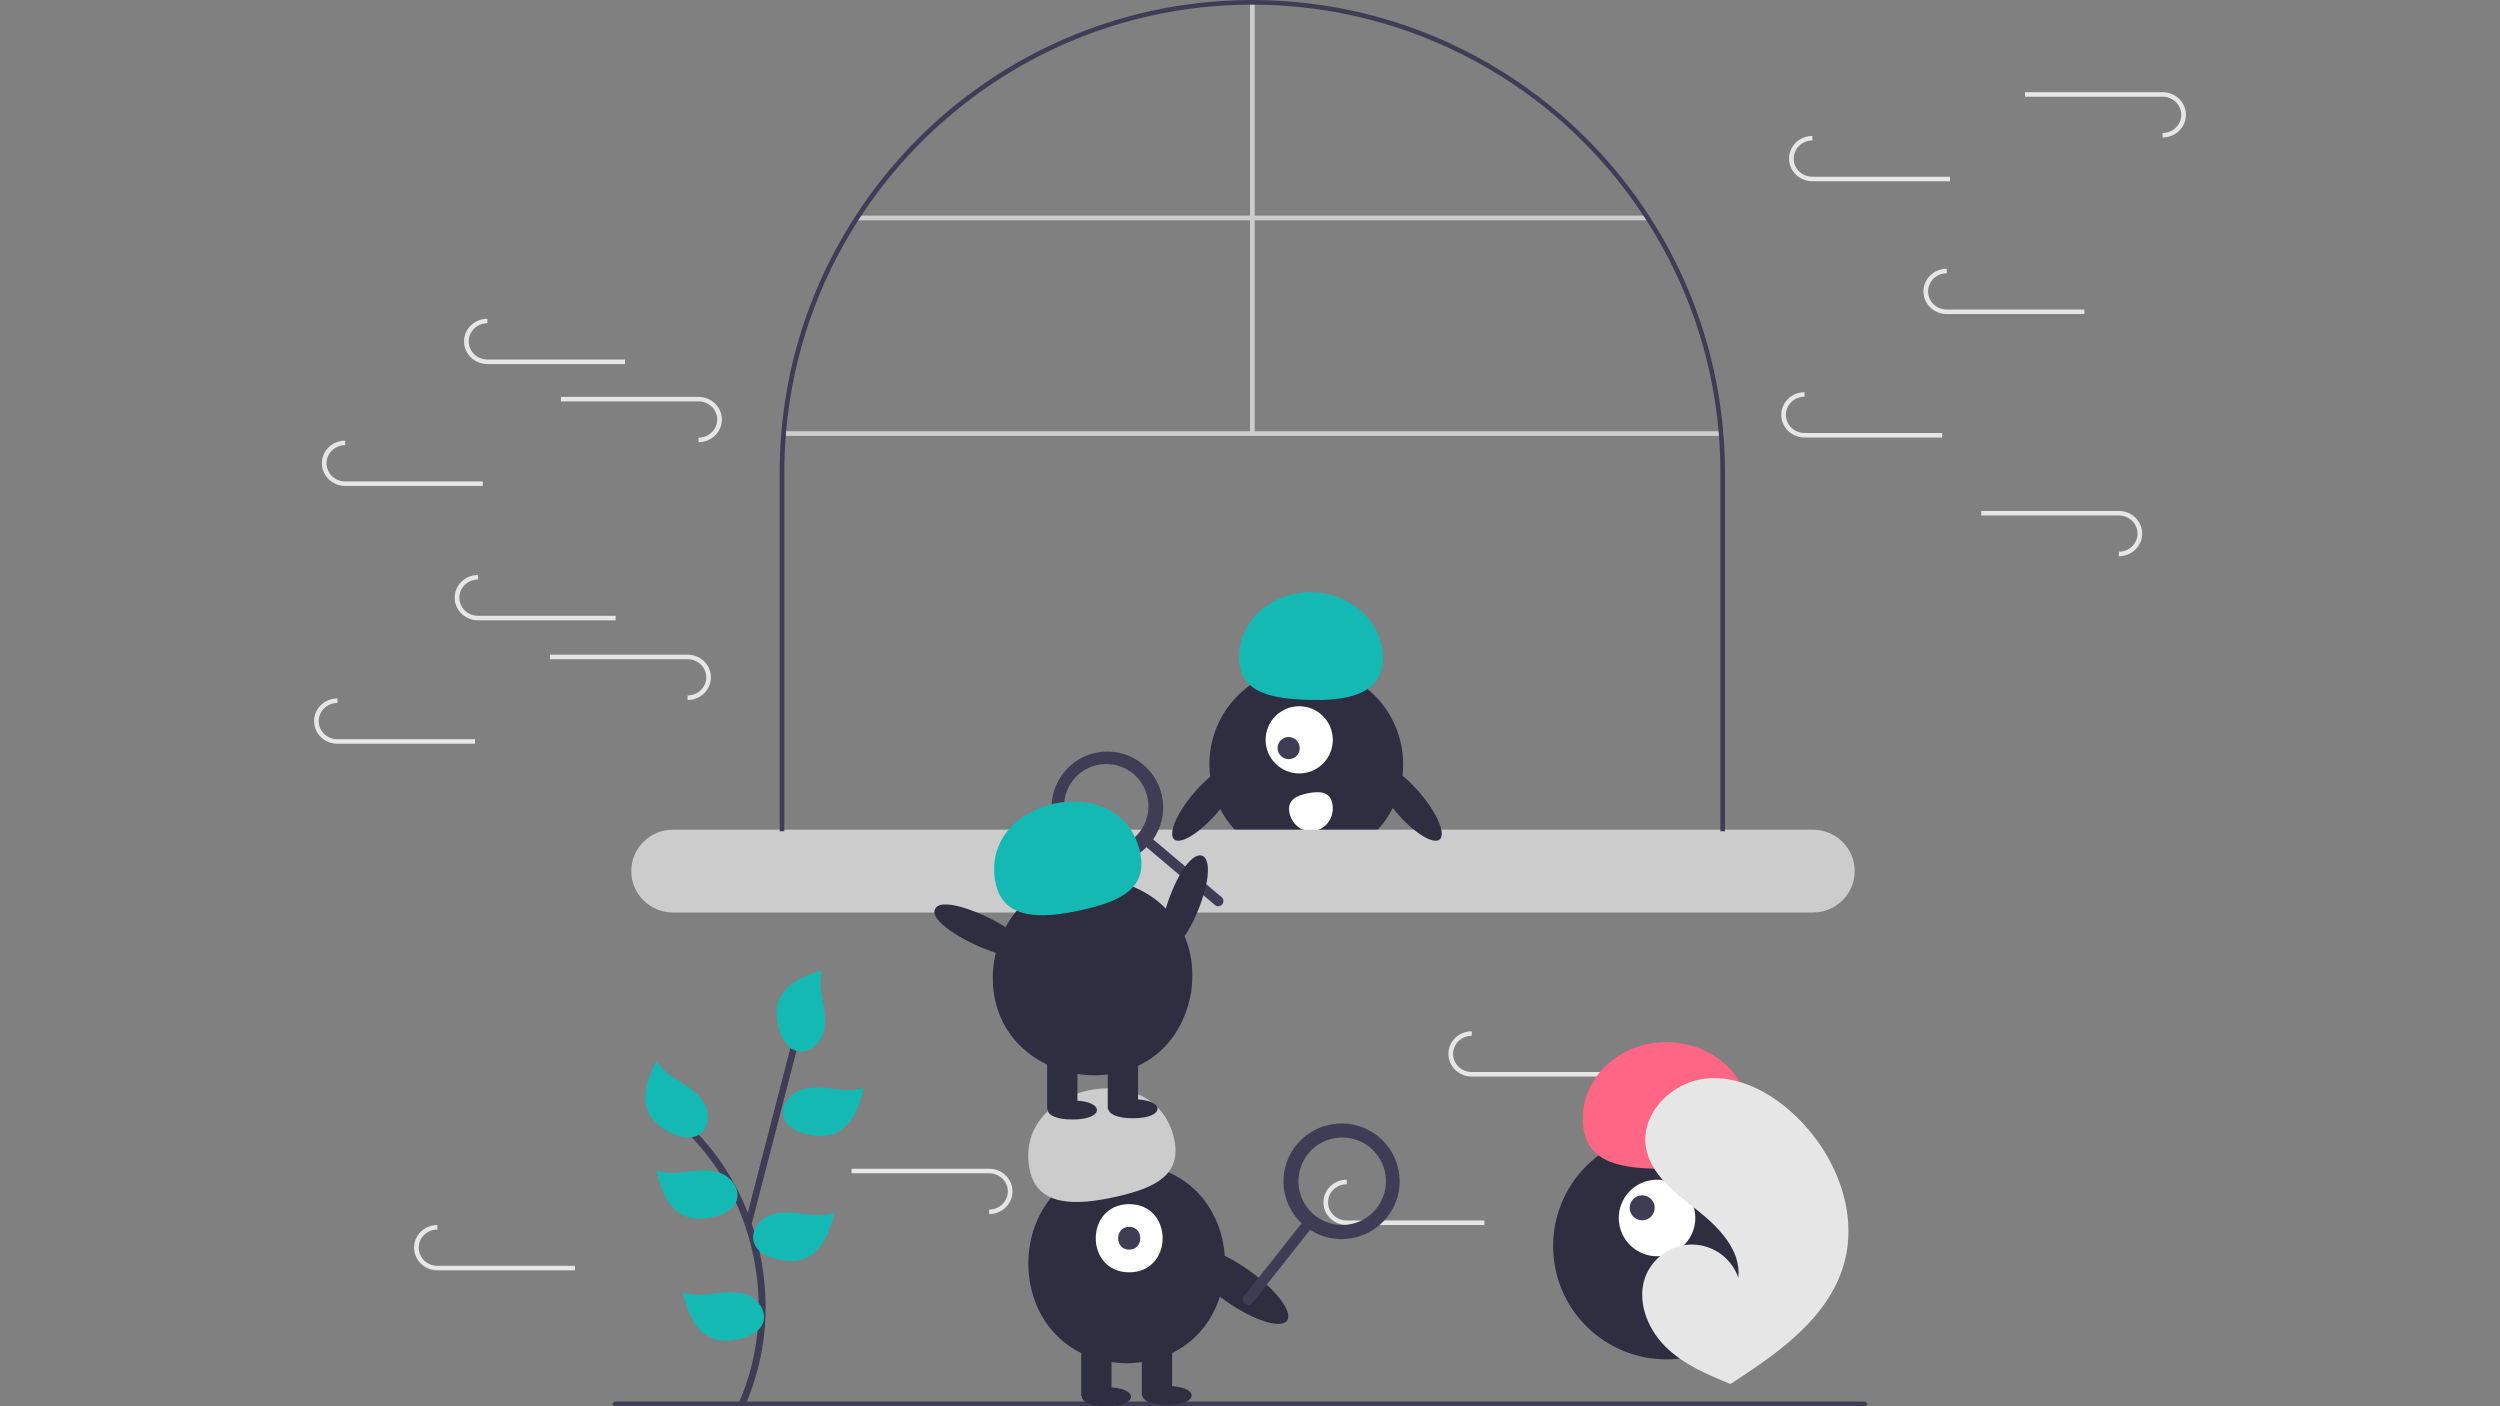 <?xml version="1.0" encoding="UTF-8"?>
<svg width="1600px" height="900px" viewBox="0 0 1600 900" version="1.1" xmlns="http://www.w3.org/2000/svg" xmlns:xlink="http://www.w3.org/1999/xlink">
    <rect x="0" y="0" width="1600" height="900" fill="#808080" stroke="none"/>
    <title>banner__search-engine-marketing</title>
    <g id="banner__search-engine-marketing" stroke="none" stroke-width="1" fill="none" fill-rule="evenodd">
        <ellipse id="Oval" fill="#2F2E41" fill-rule="nonzero" transform="translate(791.708, 822.683) rotate(-54.938) translate(-791.708, -822.683) " cx="791.708" cy="822.683" rx="12.282" ry="39.124"></ellipse>
        <g id="undraw_join_of2w" transform="translate(201, -0)" fill-rule="nonzero">
            <rect id="Rectangle" fill="#CCCCCC" x="302" y="276" width="600" height="3"></rect>
            <rect id="Rectangle" fill="#CCCCCC" x="599" y="2" width="3" height="276"></rect>
            <rect id="Rectangle" fill="#CCCCCC" x="348" y="138" width="506" height="3"></rect>
            <path d="M697,489.128 C697.006,504.178 691.556,518.718 681.666,530.042 C680.78,531.062 679.851,532.039 678.907,533 L591.094,533 C590.149,532.039 589.219,531.062 588.334,530.042 C582.533,523.416 578.21,515.624 575.656,507.189 C575.656,507.189 575.671,507.189 575.656,507.174 C573.89,501.323 572.995,495.242 573,489.128 C572.996,486.612 573.149,484.097 573.458,481.6 C577.257,450.46 603.619,427.041 634.921,427 C666.223,426.959 692.646,450.307 696.528,481.437 C696.842,483.989 697,486.557 697,489.128 Z" id="Path" fill="#2F2E41"></path>
            <polygon id="Path" fill="#2F2E41" points="556 533 549 533 554.434 530.087 554.597 530 554.638 530.087"></polygon>
            <polygon id="Path" fill="#2F2E41" points="609 533 602 533 603.362 530.087 603.403 530 603.566 530.087"></polygon>
            <circle id="Oval" fill="#FFFFFF" cx="630.5" cy="473.5" r="21.5"></circle>
            <ellipse id="Oval" fill="#3F3D56" transform="translate(623.734, 478.78) rotate(-45) translate(-623.734, -478.78) " cx="623.734" cy="478.78" rx="7.067" ry="7.117"></ellipse>
            <path d="M683.968,422.407 C684.903,399.485 665.08,380.07 639.693,379.042 C614.307,378.015 592.97,395.764 592.035,418.686 C591.101,441.608 608.748,446.816 634.135,447.843 C659.521,448.871 683.034,445.329 683.968,422.407 Z" id="Path" fill="#14B9B3"></path>
            <path d="M651.773,514.665 C652.67,519.833 650.871,525.109 647.054,528.508 C643.238,531.906 637.984,532.91 633.271,531.141 C628.558,529.372 625.102,525.099 624.206,519.931 L624.201,519.903 C622.823,511.913 628.71,509.086 636.323,507.64 C643.937,506.194 650.395,506.676 651.773,514.665 Z" id="Path" fill="#FFFFFF"></path>
            <path d="M959.307,531 L229.693,531 C214.951,531 203,542.864 203,557.5 C203,572.136 214.951,584 229.693,584 L959.307,584 C974.049,584 986,572.136 986,557.5 C986,542.864 974.049,531 959.307,531 L959.307,531 Z" id="Path" fill="#CCCCCC"></path>
            <path d="M903,302.306 L903,532 L900.034,532 L900.034,302.306 C900.034,294.349 899.723,286.465 899.1,278.655 C899.026,277.662 898.952,276.684 898.863,275.692 C894.615,227.647 878.737,181.355 852.598,140.81 C851.961,139.817 851.323,138.839 850.67,137.846 C795.59,54.124 702.242,3.5 601.983,2.979 C601.493,2.964 600.989,2.964 600.5,2.964 C600.01,2.964 599.507,2.964 599.017,2.979 C593.397,2.993 587.822,3.171 582.291,3.512 C560.618,4.805 539.151,8.468 518.276,14.434 C506.451,17.808 494.847,21.916 483.533,26.733 C429.193,49.921 382.872,88.56 350.33,137.846 C349.677,138.839 349.039,139.817 348.402,140.81 C322.263,181.355 306.385,227.647 302.137,275.692 C302.048,276.684 301.974,277.662 301.9,278.655 C301.277,286.465 300.966,294.349 300.966,302.306 L300.966,532 L298,532 L298,302.306 C298,293.296 298.39,284.39 299.171,275.588 C303.489,226.34 319.916,178.922 346.993,137.549 C387.235,75.681 448.715,30.642 519.863,10.907 C540.69,5.149 562.078,1.652 583.655,0.474 C589.23,0.163 594.845,0 600.5,0 C757.173,0.157 887.86,119.712 901.828,275.662 C902.6,284.435 902.99,293.316 903,302.306 Z" id="Path" fill="#3F3D56"></path>
            <ellipse id="Oval" fill="#2F2E41" transform="translate(700.118, 513.598) rotate(-40.645) translate(-700.118, -513.598) " cx="700.118" cy="513.598" rx="9.777" ry="31.145"></ellipse>
            <ellipse id="Oval" fill="#2F2E41" transform="translate(570.779, 513.598) rotate(-49.355) translate(-570.779, -513.598) " cx="570.779" cy="513.598" rx="31.145" ry="9.777"></ellipse>
            <path d="M1133,201 L1044.928,201 C1036.683,201 1030,194.508 1030,186.5 C1030,178.492 1036.683,172 1044.928,172 L1044.928,174.9 C1038.332,174.9 1032.986,180.093 1032.986,186.5 C1032.986,192.907 1038.332,198.1 1044.928,198.1 L1133,198.1 L1133,201 Z" id="Path" fill="#E6E6E6"></path>
            <path d="M1042,280 L953.928,280 C945.683,280 939,273.508 939,265.5 C939,257.492 945.683,251 953.928,251 L953.928,253.9 C947.332,253.9 941.986,259.093 941.986,265.5 C941.986,271.907 947.332,277.1 953.928,277.1 L1042,277.1 L1042,280 Z" id="Path" fill="#E6E6E6"></path>
            <path d="M1155.072,356 L1155.072,353.1 C1161.668,353.1 1167.014,347.907 1167.014,341.5 C1167.014,335.093 1161.668,329.9 1155.072,329.9 L1067,329.9 L1067,327 L1155.072,327 C1163.317,327 1170,333.492 1170,341.5 C1170,349.508 1163.317,356 1155.072,356 Z" id="Path" fill="#E6E6E6"></path>
            <path d="M1183.072,88 L1183.072,85.1 C1189.668,85.1 1195.014,79.907 1195.014,73.5 C1195.014,67.093 1189.668,61.9 1183.072,61.9 L1095,61.9 L1095,59 L1183.072,59 C1191.317,59 1198,65.492 1198,73.5 C1198,81.508 1191.317,88 1183.072,88 Z" id="Path" fill="#E6E6E6"></path>
            <path d="M1047,116 L958.928,116 C950.683,116 944,109.508 944,101.5 C944,93.492 950.683,87 958.928,87 L958.928,89.9 C952.332,89.9 946.986,95.093 946.986,101.5 C946.986,107.907 952.332,113.1 958.928,113.1 L1047,113.1 L1047,116 Z" id="Path" fill="#E6E6E6"></path>
            <path d="M193,397 L104.928,397 C96.683,397 90,390.508 90,382.5 C90,374.492 96.683,368 104.928,368 L104.928,370.9 C98.332,370.9 92.986,376.093 92.986,382.5 C92.986,388.907 98.332,394.1 104.928,394.1 L193,394.1 L193,397 Z" id="Path" fill="#E6E6E6"></path>
            <path d="M239.072,448 L239.072,445.1 C245.668,445.1 251.014,439.907 251.014,433.5 C251.014,427.093 245.668,421.9 239.072,421.9 L151,421.9 L151,419 L239.072,419 C247.317,419 254,425.492 254,433.5 C254,441.508 247.317,448 239.072,448 Z" id="Path" fill="#E6E6E6"></path>
            <path d="M103,476 L14.928,476 C6.683,476 0,469.508 0,461.5 C0,453.492 6.683,447 14.928,447 L14.928,449.9 C8.332,449.9 2.986,455.093 2.986,461.5 C2.986,467.907 8.332,473.1 14.928,473.1 L103,473.1 L103,476 Z" id="Path" fill="#E6E6E6"></path>
            <path d="M199,233 L110.928,233 C102.683,233 96,226.508 96,218.5 C96,210.492 102.683,204 110.928,204 L110.928,206.9 C104.332,206.9 98.986,212.093 98.986,218.5 C98.986,224.907 104.332,230.1 110.928,230.1 L199,230.1 L199,233 Z" id="Path" fill="#E6E6E6"></path>
            <path d="M246.072,283 L246.072,280.1 C252.668,280.1 258.014,274.907 258.014,268.5 C258.014,262.093 252.668,256.9 246.072,256.9 L158,256.9 L158,254 L246.072,254 C254.317,254 261,260.492 261,268.5 C261,276.508 254.317,283 246.072,283 Z" id="Path" fill="#E6E6E6"></path>
            <path d="M108,311 L19.928,311 C11.683,311 5,304.508 5,296.5 C5,288.492 11.683,282 19.928,282 L19.928,284.9 C13.332,284.9 7.986,290.093 7.986,296.5 C7.986,302.907 13.332,308.1 19.928,308.1 L108,308.1 L108,311 Z" id="Path" fill="#E6E6E6"></path>
            <path d="M829,689 L740.928,689 C732.683,689 726,682.508 726,674.5 C726,666.492 732.683,660 740.928,660 L740.928,662.9 C734.332,662.9 728.986,668.093 728.986,674.5 C728.986,680.907 734.332,686.1 740.928,686.1 L829,686.1 L829,689 Z" id="Path" fill="#E6E6E6"></path>
            <path d="M928.072,769 L928.072,766.1 C934.668,766.1 940.014,760.907 940.014,754.5 C940.014,748.093 934.668,742.9 928.072,742.9 L840,742.9 L840,740 L928.072,740 C936.317,740 943,746.492 943,754.5 C943,762.508 936.317,769 928.072,769 L928.072,769 Z" id="Path" fill="#E6E6E6"></path>
            <path d="M749,784 L660.928,784 C652.683,784 646,777.508 646,769.5 C646,761.492 652.683,755 660.928,755 L660.928,757.9 C654.332,757.9 648.986,763.093 648.986,769.5 C648.986,775.907 654.332,781.1 660.928,781.1 L749,781.1 L749,784 Z" id="Path" fill="#E6E6E6"></path>
            <path d="M432.072,777 L432.072,774.1 C438.668,774.1 444.014,768.907 444.014,762.5 C444.014,756.093 438.668,750.9 432.072,750.9 L344,750.9 L344,748 L432.072,748 C440.317,748 447,754.492 447,762.5 C447,770.508 440.317,777 432.072,777 Z" id="Path" fill="#E6E6E6"></path>
            <path d="M167,813 L78.928,813 C70.683,813 64,806.508 64,798.5 C64,790.492 70.683,784 78.928,784 L78.928,786.9 C72.332,786.9 66.986,792.093 66.986,798.5 C66.986,804.907 72.332,810.1 78.928,810.1 L167,810.1 L167,813 Z" id="Path" fill="#E6E6E6"></path>
            <path d="M991.903,900 L193.097,900 C191.939,900 191,899.328 191,898.5 C191,897.672 191.939,897 193.097,897 L991.903,897 C993.061,897 994,897.672 994,898.5 C994,899.328 993.061,900 991.903,900 Z" id="Path" fill="#3F3D56"></path>
            <path d="M276.215,898.838 C275.068,901.453 271.227,899.193 272.359,896.607 C277.621,884.383 281.211,871.514 283.034,858.345 C286.134,835.752 284.384,812.765 277.897,790.891 C277.659,790.108 277.421,789.31 277.183,788.527 C276.616,786.725 276.021,784.923 275.396,783.15 C268.265,762.516 256.749,743.643 241.628,727.81 C239.649,725.742 242.804,722.61 244.785,724.678 C254.367,734.63 262.551,745.821 269.113,757.947 C272.249,763.721 275.023,769.681 277.421,775.793 C278.359,778.171 279.237,780.579 280.071,782.987 C284.95,797.338 287.859,812.275 288.722,827.395 C290.179,851.849 285.898,876.305 276.215,898.838 L276.215,898.838 Z" id="Path" fill="#3F3D56"></path>
            <path d="M308.941,671.748 C304.263,689.821 299.59,707.893 294.922,725.966 C290.075,744.677 285.238,763.377 280.411,782.068 C279.722,784.722 279.039,787.366 278.36,790 C278.135,789.214 277.91,788.414 277.686,787.628 C277.152,785.819 276.59,784.01 276,782.231 C276.632,779.77 277.264,777.309 277.91,774.848 C278.781,771.482 279.652,768.117 280.523,764.751 C288.642,733.35 296.761,701.953 304.881,670.561 C305.22,669.416 306.359,668.761 307.454,669.081 C308.55,669.401 309.208,670.581 308.941,671.748 L308.941,671.748 Z" id="Path" fill="#3F3D56"></path>
            <path d="M218.907,679 C216.299,684.643 213.669,690.358 212.54,696.459 C211.412,702.56 211.926,709.186 215.271,714.437 C218.116,718.449 221.916,721.712 226.337,723.938 C232.58,727.45 240.699,729.931 246.669,725.985 C252.7,722 253.341,712.993 249.962,706.655 C246.584,700.317 240.306,696.066 234.183,692.22 C228.059,688.375 223.26,685.334 219.29,679.34 L218.907,679 Z" id="Path" fill="#14B9B3"></path>
            <path d="M325.136,621 C319.252,622.924 313.3,624.88 308.067,628.179 C302.835,631.479 298.313,636.317 296.692,642.27 C295.646,647.028 295.788,651.968 297.106,656.659 C298.696,663.53 302.296,671.059 309.18,672.705 C316.133,674.368 323.174,668.757 325.571,662.047 C327.968,655.337 326.897,647.943 325.632,640.933 C324.366,633.923 323.393,628.411 325.143,621.505 L325.136,621 Z" id="Path" fill="#14B9B3"></path>
            <path d="M219,749.302 C220.651,755.309 222.33,761.386 225.407,766.808 C228.484,772.23 233.156,777.016 239.103,778.945 C243.869,780.237 248.88,780.344 253.697,779.258 C260.737,778.008 268.544,774.774 270.56,767.944 C272.596,761.045 267.27,753.69 260.595,750.943 C253.92,748.196 246.377,748.898 239.214,749.814 C232.05,750.73 226.418,751.428 219.512,749.322 L219,749.302 Z" id="Path" fill="#14B9B3"></path>
            <path d="M236,827.302 C237.651,833.309 239.33,839.386 242.407,844.808 C245.484,850.23 250.156,855.016 256.103,856.945 C260.869,858.237 265.88,858.344 270.697,857.258 C277.737,856.008 285.544,852.774 287.56,845.944 C289.596,839.045 284.27,831.69 277.595,828.943 C270.92,826.196 263.377,826.898 256.214,827.814 C249.05,828.73 243.418,829.428 236.512,827.322 L236,827.302 Z" id="Path" fill="#14B9B3"></path>
            <path d="M333,776.302 C331.349,782.309 329.67,788.386 326.593,793.808 C323.516,799.23 318.844,804.016 312.897,805.945 C308.131,807.237 303.12,807.344 298.303,806.258 C291.263,805.008 283.456,801.774 281.44,794.944 C279.404,788.045 284.73,780.69 291.405,777.943 C298.08,775.196 305.623,775.898 312.786,776.814 C319.95,777.73 325.582,778.428 332.488,776.322 L333,776.302 Z" id="Path" fill="#14B9B3"></path>
            <path d="M352,696.302 C350.349,702.309 348.67,708.386 345.593,713.808 C342.516,719.23 337.844,724.016 331.897,725.945 C327.131,727.237 322.12,727.344 317.303,726.258 C310.263,725.008 302.456,721.774 300.44,714.944 C298.404,708.045 303.73,700.69 310.405,697.943 C317.08,695.196 324.623,695.898 331.786,696.814 C338.95,697.73 344.582,698.428 351.488,696.322 L352,696.302 Z" id="Path" fill="#14B9B3"></path>
            <path d="M530.75,489.428 C516.001,476.971 494.034,478.493 481.141,492.866 C468.248,507.238 469.093,529.261 483.049,542.602 C497.004,555.942 519.024,555.774 532.775,542.223 L576.586,579.223 C577.974,580.396 580.049,580.221 581.222,578.833 C582.395,577.444 582.222,575.367 580.836,574.192 L580.831,574.188 L537.02,537.187 C547.568,522.036 544.85,501.337 530.75,489.428 Z M527.635,533.411 C520.593,541.757 509.216,545.039 498.81,541.727 C488.405,538.414 481.019,529.16 480.097,518.279 C479.175,507.398 484.899,497.032 494.599,492.017 C504.299,487.001 516.066,488.322 524.412,495.365 L524.412,495.365 C535.808,504.981 537.251,522.015 527.635,533.411 L527.635,533.411 Z" id="Shape" fill="#3F3D56"></path>
            <g id="Group-4" transform="translate(397, 513)">
                <path d="M123.067,231.771 C206.985,233.205 206.972,358.089 123.064,359.51 C39.149,358.077 39.162,233.193 123.067,231.771 Z" id="Path" fill="#2F2E41"></path>
                <rect id="Rectangle" fill="#2F2E41" x="93.975" y="345.766" width="19.395" height="34.764"></rect>
                <rect id="Rectangle" fill="#2F2E41" x="132.764" y="345.766" width="19.395" height="34.764"></rect>
                <path d="M110.137,374.872 C131.094,374.723 131.094,387.149 110.136,386.999 C89.18,387.148 89.18,374.722 110.137,374.872 Z" id="Path" fill="#2F2E41"></path>
                <path d="M148.926,374.063 C169.883,373.914 169.883,386.34 148.925,386.19 C127.969,386.339 127.969,373.913 148.926,374.063 Z" id="Path" fill="#2F2E41"></path>
                <path d="M124.683,257.643 C153.217,257.771 153.215,301.176 124.682,301.3 C96.149,301.172 96.151,257.767 124.683,257.643 Z" id="Path" fill="#FFFFFF"></path>
                <path d="M124.683,272.195 C134.119,272.057 134.119,286.887 124.682,286.748 C115.247,286.886 115.246,272.056 124.683,272.195 Z" id="Path" fill="#3F3D56"></path>
                <path d="M61.139,236.244 C49.145,181.534 141.02,161.019 153.416,215.633 C158.57,238.727 141.683,247.245 116.202,252.937 C90.72,258.629 66.294,259.34 61.139,236.244 Z" id="Path" fill="#CCCCCC"></path>
                <path d="M150.895,60.307 C165.767,21.343 184.513,28.512 169.615,67.467 C154.744,106.43 135.998,99.261 150.895,60.307 Z" id="Path" fill="#2F2E41"></path>
                <path d="M38.232,101.886 C53.089,19.244 176.301,39.261 164.263,122.351 C149.407,204.991 26.194,184.974 38.232,101.886 Z" id="Path" fill="#2F2E41"></path>
                <rect id="Rectangle" fill="#2F2E41" x="72.156" y="162.243" width="19.395" height="34.764"></rect>
                <rect id="Rectangle" fill="#2F2E41" x="110.945" y="162.243" width="19.395" height="34.764"></rect>
                <path d="M88.318,191.348 C109.275,191.199 109.275,203.625 88.317,203.475 C67.361,203.624 67.361,191.198 88.318,191.348 Z" id="Path" fill="#2F2E41"></path>
                <path d="M127.107,190.539 C148.064,190.39 148.064,202.816 127.106,202.666 C106.15,202.815 106.15,190.389 127.107,190.539 Z" id="Path" fill="#2F2E41"></path>
                <path d="M39.321,52.72 C27.327,-1.99 119.201,-22.505 131.597,32.109 C136.751,55.202 119.864,63.721 94.383,69.413 C68.901,75.106 44.475,75.817 39.321,52.72 Z" id="Path" fill="#14B9B3"></path>
                <path d="M0.502,68.796 C5.013,56.65 64.735,84.988 58.182,96.168 C53.671,108.313 -6.05,79.975 0.502,68.796 Z" id="Path" fill="#2F2E41"></path>
            </g>
        </g>
        <path d="M848.887,733.768 C833.601,720.808 810.835,722.392 797.473,737.345 C784.112,752.298 784.987,775.211 799.45,789.091 C813.914,802.97 836.734,802.795 850.985,788.696 L896.389,827.192 C897.828,828.412 899.978,828.23 901.194,826.785 C902.409,825.341 902.23,823.18 900.793,821.957 L900.788,821.953 L855.385,783.458 C866.316,767.694 863.499,746.159 848.887,733.768 Z M846.4,779.849 C839.097,788.504 827.299,791.908 816.508,788.473 C805.717,785.038 798.057,775.44 797.101,764.156 C796.145,752.872 802.081,742.123 812.141,736.922 C822.2,731.72 834.402,733.09 843.058,740.394 L843.058,740.394 C854.876,750.366 856.373,768.031 846.4,779.849 L846.4,779.849 Z" id="Shape" fill="#3F3D56" fill-rule="nonzero" transform="translate(845, 776.5) rotate(88) translate(-845, -776.5) "></path>
        <g id="Group-Copy" transform="translate(994, 667)" fill-rule="nonzero">
            <path d="M123.765,181.765 C152.078,153.452 152.078,107.548 123.765,79.235 C95.452,50.922 49.548,50.922 21.235,79.235 C-7.078,107.548 -7.078,153.452 21.235,181.765 C49.548,210.078 95.452,210.078 123.765,181.765 Z" id="Oval" fill="#2F2E41"></path>
            <path d="M71.794,136.416 C85.002,133.492 93.34,120.415 90.416,107.206 C87.492,93.998 74.415,85.66 61.206,88.584 C47.998,91.508 39.66,104.585 42.584,117.794 C45.508,131.002 58.585,139.34 71.794,136.416 Z" id="Oval" fill="#FFFFFF"></path>
            <path d="M58.729,113.809 C63.042,112.855 65.764,108.584 64.809,104.271 C63.855,99.958 59.584,97.236 55.271,98.191 C50.958,99.145 48.236,103.416 49.191,107.729 C50.145,112.042 54.416,114.764 58.729,113.809 Z" id="Oval" fill="#3F3D56"></path>
            <path d="M69.24,81 C39.693,80.945 18.951,75.632 19,48.688 C19.05,21.743 43.042,-0.055 72.59,0 C102.137,0.055 126.049,21.942 126,48.887 C125.95,75.832 98.787,81.054 69.24,81 Z" id="Path" fill="#FF6584"></path>
            <path d="M186.082,142.081 C177.624,171.557 152.926,192.191 127.162,209.719 C123.565,212.167 119.967,214.558 116.367,216.893 C116.343,216.904 116.318,216.927 116.293,216.938 C116.12,217.05 115.946,217.162 115.785,217.274 C115.042,217.755 114.299,218.237 113.562,218.712 L113.967,218.895 C113.967,218.895 114.364,219.107 113.929,218.929 C113.8,218.874 113.664,218.826 113.535,218.771 C98.569,212.707 83.336,206.197 71.866,194.838 C59.968,183.042 53.015,164.541 59.457,149.045 C60.304,147.015 61.374,145.087 62.647,143.295 C63.169,142.544 63.732,141.825 64.318,141.119 C71.554,132.248 82.995,127.992 94.238,129.991 C105.481,131.989 114.774,139.929 118.54,150.756 C120.433,133.053 105.902,118.225 91.917,107.284 C77.926,96.348 62.029,84.439 59.324,66.835 C57.814,57.04 61.205,47.548 67.381,39.928 C67.573,39.696 67.764,39.465 67.961,39.24 C75.479,30.365 86.055,24.666 97.574,23.282 C119.027,21.042 139.865,32.448 155.45,47.432 C180.534,71.538 195.698,108.566 186.082,142.081 Z" id="Path" fill="#E6E6E6"></path>
        </g>
    </g>
</svg>